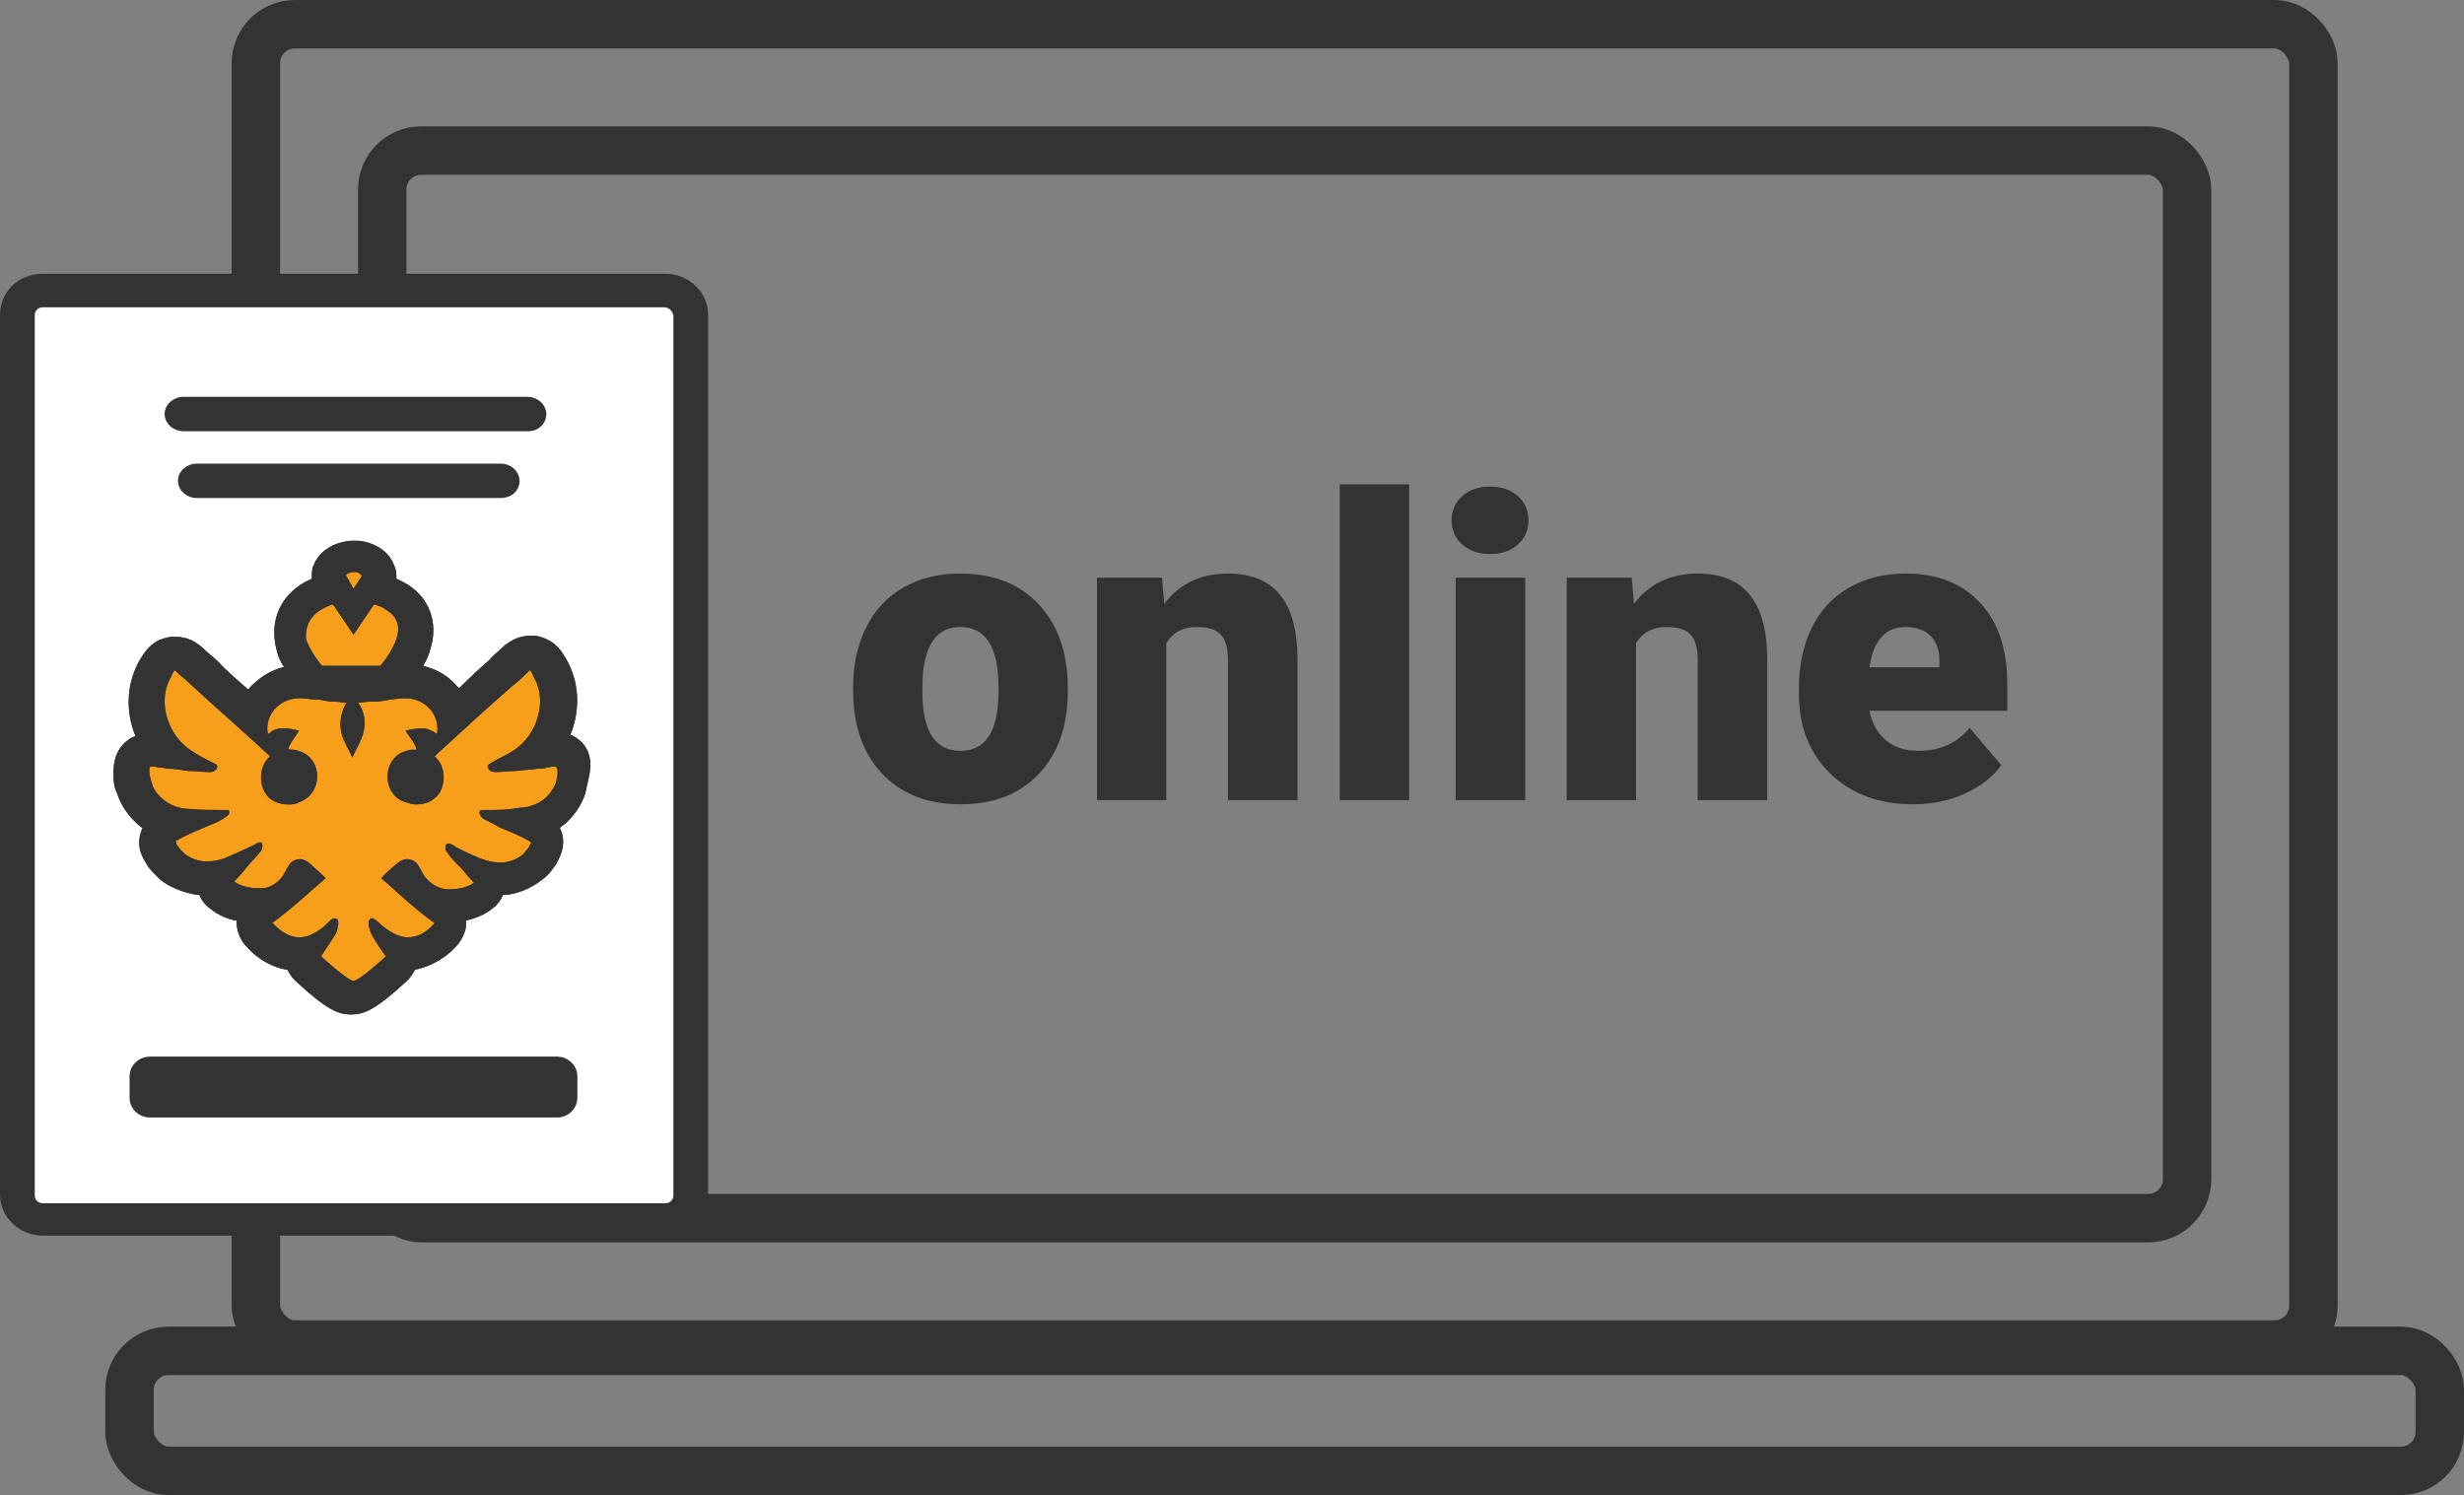 <svg width="117" height="71" viewBox="0 0 117 71" fill="none" xmlns="http://www.w3.org/2000/svg">
<rect x="0" y="0" width="117" height="71" fill="#808080" stroke="none"/>
<path d="M40.508 32.619C40.508 31.564 40.713 30.627 41.123 29.807C41.533 28.98 42.122 28.345 42.891 27.902C43.659 27.46 44.56 27.238 45.596 27.238C47.178 27.238 48.425 27.73 49.336 28.713C50.247 29.689 50.703 31.021 50.703 32.707V32.824C50.703 34.471 50.244 35.78 49.326 36.75C48.415 37.714 47.178 38.195 45.615 38.195C44.111 38.195 42.904 37.746 41.992 36.848C41.081 35.943 40.589 34.719 40.518 33.176L40.508 32.619ZM43.799 32.824C43.799 33.801 43.952 34.517 44.258 34.973C44.564 35.428 45.016 35.656 45.615 35.656C46.787 35.656 47.386 34.755 47.412 32.951V32.619C47.412 30.725 46.807 29.777 45.596 29.777C44.495 29.777 43.9 30.594 43.809 32.228L43.799 32.824ZM55.176 27.434L55.283 28.674C56.012 27.717 57.018 27.238 58.301 27.238C59.401 27.238 60.221 27.567 60.762 28.225C61.309 28.882 61.592 29.872 61.611 31.193V38H58.31V31.33C58.31 30.796 58.203 30.406 57.988 30.158C57.773 29.904 57.383 29.777 56.816 29.777C56.172 29.777 55.693 30.031 55.381 30.539V38H52.09V27.434H55.176ZM66.914 38H63.613V23H66.914V38ZM72.422 38H69.121V27.434H72.422V38ZM68.926 24.709C68.926 24.24 69.095 23.856 69.434 23.557C69.772 23.257 70.212 23.107 70.752 23.107C71.292 23.107 71.732 23.257 72.07 23.557C72.409 23.856 72.578 24.24 72.578 24.709C72.578 25.178 72.409 25.562 72.07 25.861C71.732 26.161 71.292 26.311 70.752 26.311C70.212 26.311 69.772 26.161 69.434 25.861C69.095 25.562 68.926 25.178 68.926 24.709ZM77.481 27.434L77.588 28.674C78.317 27.717 79.323 27.238 80.606 27.238C81.706 27.238 82.526 27.567 83.066 28.225C83.613 28.882 83.897 29.872 83.916 31.193V38H80.615V31.33C80.615 30.796 80.508 30.406 80.293 30.158C80.078 29.904 79.688 29.777 79.121 29.777C78.477 29.777 77.998 30.031 77.686 30.539V38H74.394V27.434H77.481ZM90.859 38.195C89.238 38.195 87.926 37.714 86.924 36.75C85.921 35.78 85.42 34.52 85.42 32.971V32.697C85.42 31.616 85.618 30.663 86.016 29.836C86.419 29.009 87.005 28.371 87.773 27.922C88.542 27.466 89.453 27.238 90.508 27.238C91.992 27.238 93.164 27.701 94.023 28.625C94.883 29.543 95.312 30.826 95.312 32.473V33.752H88.769C88.887 34.344 89.144 34.81 89.541 35.148C89.938 35.487 90.453 35.656 91.084 35.656C92.126 35.656 92.939 35.292 93.525 34.562L95.029 36.34C94.619 36.906 94.037 37.359 93.281 37.697C92.533 38.029 91.725 38.195 90.859 38.195ZM90.488 29.777C89.525 29.777 88.952 30.415 88.769 31.691H92.09V31.438C92.103 30.91 91.969 30.503 91.689 30.217C91.409 29.924 91.009 29.777 90.488 29.777Z" fill="#333333"/>
<rect x="12.15" y="1.15" width="97.7" height="62.7" rx="1.85" stroke="#333333" stroke-width="2.3"/>
<rect x="6.15" y="64.15" width="109.7" height="5.7" rx="1.85" stroke="#333333" stroke-width="2.3"/>
<rect x="18.15" y="7.15" width="85.7" height="50.7" rx="1.85" stroke="#333333" stroke-width="2.3"/>
<rect x="1.245" y="14.245" width="31.134" height="43.588" fill="white"/>
<path d="M12.12 33.936C12.226 33.619 12.882 32.794 14.658 32.033C14.343 30.142 14.341 26.997 16.831 26.335C19.584 27.107 19.913 30.667 19.733 32.35L21.637 33.936L25.443 31.399L27.029 35.522L26.078 39.646L23.223 42.184L21.32 43.77L19.416 45.356L16.561 46.942L14.341 45.356L12.437 43.453L9.9 41.867L7.362 39.012L6.093 36.474L8.314 35.84L7.362 33.936L8.314 31.399L12.12 33.936Z" fill="#F79E1B"/>
<path d="M31.534 58.679H2.036C0.936 58.679 0 57.83 0 56.716V14.963C0 13.849 0.881 13 2.036 13H31.589C32.689 13 33.625 13.849 33.625 14.963V56.769C33.57 57.777 32.634 58.679 31.534 58.679ZM2.036 14.592C1.816 14.592 1.651 14.751 1.651 14.963V56.769C1.651 56.981 1.816 57.141 2.036 57.141H31.589C31.809 57.141 31.974 56.981 31.974 56.769V14.963C31.919 14.751 31.754 14.592 31.534 14.592H2.036Z" fill="#333333"/>
<path d="M27.242 34.964C27.187 34.911 27.132 34.911 27.077 34.911C27.572 33.691 27.517 32.365 26.857 31.25C26.692 30.985 26.416 30.455 25.646 30.242C25.481 30.189 25.371 30.189 25.206 30.189C24.82 30.189 24.49 30.296 24.16 30.508C23.995 30.614 23.885 30.72 23.83 30.773C23.61 30.985 23.39 31.144 23.224 31.357C22.784 31.728 22.289 32.206 21.794 32.683L21.739 32.63C21.298 32.099 20.748 31.781 20.088 31.622C20.253 31.357 20.363 31.091 20.418 30.879C20.858 29.553 20.363 28.28 19.152 27.643C19.042 27.59 18.932 27.537 18.822 27.484C18.822 27.271 18.822 27.059 18.712 26.847C18.492 26.264 17.996 25.892 17.336 25.733C17.171 25.68 17.006 25.68 16.841 25.68C16.676 25.68 16.511 25.68 16.345 25.733H16.29C15.63 25.892 15.135 26.264 14.915 26.794C14.805 27.006 14.805 27.218 14.805 27.484C14.694 27.537 14.584 27.59 14.474 27.643C13.264 28.333 12.768 29.553 13.153 30.932C13.209 31.198 13.319 31.41 13.484 31.675C12.823 31.834 12.273 32.206 11.833 32.683C11.833 32.683 11.833 32.736 11.778 32.736C11.227 32.258 10.732 31.834 10.347 31.41C10.127 31.198 9.907 31.038 9.686 30.826C9.631 30.773 9.521 30.667 9.356 30.561C9.081 30.349 8.696 30.242 8.311 30.242C8.146 30.242 8.036 30.242 7.87 30.296C7.155 30.455 6.825 31.038 6.66 31.304C5.999 32.418 5.944 33.797 6.44 34.964C6.385 34.964 6.329 35.017 6.274 35.017C5.614 35.389 5.339 36.025 5.394 36.927C5.394 37.193 5.449 37.458 5.559 37.67C5.724 38.201 6.054 38.678 6.44 39.049C6.55 39.156 6.66 39.262 6.77 39.315C6.55 39.792 6.55 40.323 6.825 40.8C6.88 40.906 6.99 41.065 7.045 41.172C7.21 41.384 7.43 41.596 7.65 41.808C8.146 42.18 8.751 42.392 9.356 42.498C9.411 42.498 9.466 42.498 9.466 42.498C9.576 42.763 9.741 42.975 9.962 43.135C10.347 43.453 10.842 43.665 11.227 43.718C11.227 44.09 11.337 44.461 11.558 44.779C12.108 45.469 12.878 45.946 13.649 46.053C13.759 46.265 13.869 46.424 14.034 46.583C15.52 47.962 16.07 48.175 16.676 48.175C17.281 48.175 17.831 47.962 19.317 46.583C19.482 46.424 19.592 46.265 19.702 46.053C20.473 45.893 21.243 45.469 21.794 44.779C22.014 44.461 22.179 44.09 22.124 43.718C22.564 43.612 23.004 43.453 23.39 43.135C23.61 42.975 23.775 42.763 23.885 42.498C23.94 42.498 23.995 42.498 23.995 42.498C24.6 42.445 25.206 42.18 25.701 41.808C25.921 41.649 26.141 41.437 26.306 41.172C26.416 41.065 26.471 40.906 26.526 40.8C26.802 40.27 26.802 39.739 26.581 39.315C26.692 39.209 26.802 39.156 26.912 39.049C27.297 38.678 27.627 38.201 27.792 37.67C27.847 37.405 27.902 37.193 27.957 36.927C28.177 35.972 27.902 35.336 27.242 34.964ZM16.456 27.271C16.511 27.218 16.621 27.218 16.676 27.165C16.731 27.165 16.731 27.165 16.786 27.165C16.841 27.165 16.841 27.165 16.896 27.165C16.951 27.165 17.061 27.218 17.116 27.271C17.171 27.325 17.171 27.325 17.171 27.378L16.786 27.961L16.456 27.378C16.401 27.325 16.456 27.271 16.456 27.271ZM15.3 28.916C15.41 28.863 15.52 28.81 15.63 28.757C15.74 28.704 15.795 28.704 15.795 28.704L15.85 28.757L16.786 30.136L17.721 28.757L17.776 28.704C17.776 28.704 17.831 28.704 17.941 28.757C18.051 28.81 18.162 28.81 18.272 28.916C18.657 29.128 19.097 29.553 18.822 30.349C18.712 30.667 18.492 31.091 18.107 31.569C18.107 31.569 18.107 31.569 18.051 31.622H17.666H16.676H15.685H15.3C15.3 31.622 15.3 31.622 15.245 31.569C14.86 31.091 14.639 30.667 14.529 30.349C14.474 29.553 14.915 29.128 15.3 28.916ZM26.471 36.768C26.471 36.874 26.416 37.033 26.416 37.139C26.306 37.405 26.141 37.67 25.976 37.829C25.646 38.148 25.151 38.36 24.655 38.36C24.105 38.466 23.665 38.466 23.169 38.466H23.114C23.059 38.466 23.004 38.466 22.949 38.466C22.894 38.466 22.784 38.466 22.784 38.519C22.729 38.625 22.839 38.784 22.894 38.837C23.114 38.996 23.445 39.102 23.665 39.262C24.16 39.474 24.71 39.686 25.151 39.951C25.206 40.004 25.261 40.004 25.206 40.057C25.151 40.111 25.151 40.163 25.096 40.27C24.986 40.376 24.93 40.482 24.82 40.588C24.545 40.8 24.27 40.906 23.94 40.959C23.885 40.959 23.775 40.959 23.72 40.959C23.279 40.959 22.839 40.8 22.399 40.588C22.124 40.482 21.849 40.323 21.628 40.217C21.573 40.163 21.408 40.057 21.298 40.057C21.243 40.057 21.243 40.057 21.188 40.111C21.133 40.217 21.133 40.376 21.243 40.482C21.408 40.747 21.683 41.012 21.904 41.225C22.124 41.49 22.289 41.702 22.509 41.914C22.234 42.127 21.794 42.233 21.408 42.233C21.353 42.233 21.243 42.233 21.188 42.233C20.748 42.18 20.363 41.914 20.143 41.596C20.033 41.437 19.978 41.278 19.867 41.118C19.757 40.906 19.537 40.8 19.317 40.8C19.207 40.8 19.097 40.853 18.987 40.906C18.547 41.225 18.107 41.702 18.107 41.702C18.492 42.02 19.812 43.294 20.638 43.824C20.253 44.302 19.812 44.514 19.372 44.514C18.987 44.514 18.547 44.302 18.107 43.93C17.941 43.771 17.776 43.612 17.666 43.612C17.611 43.612 17.611 43.612 17.556 43.665C17.446 43.771 17.556 44.196 17.611 44.302C17.721 44.567 18.272 45.363 18.327 45.416C18.327 45.416 17.061 46.583 16.786 46.583C16.511 46.583 15.245 45.416 15.245 45.416C15.3 45.31 15.85 44.514 15.96 44.302C16.015 44.196 16.125 43.771 16.015 43.665C15.96 43.612 15.96 43.612 15.905 43.612C15.74 43.612 15.63 43.771 15.465 43.93C15.025 44.302 14.639 44.514 14.199 44.514C13.759 44.514 13.319 44.249 12.933 43.824C13.759 43.241 15.08 42.02 15.465 41.702C15.465 41.702 14.97 41.225 14.584 40.906C14.474 40.853 14.364 40.8 14.254 40.8C14.034 40.8 13.814 40.906 13.704 41.118C13.594 41.278 13.539 41.437 13.429 41.596C13.209 41.914 12.823 42.18 12.438 42.18C12.383 42.18 12.273 42.18 12.218 42.18C11.833 42.18 11.393 42.074 11.117 41.861C11.337 41.649 11.558 41.384 11.723 41.172C11.943 40.906 12.163 40.694 12.383 40.429C12.438 40.323 12.493 40.163 12.438 40.057C12.438 40.004 12.383 40.004 12.328 40.004C12.218 40.004 12.108 40.111 11.998 40.163C11.723 40.27 11.447 40.429 11.172 40.535C10.732 40.747 10.347 40.906 9.852 40.906C9.796 40.906 9.686 40.906 9.631 40.906C9.301 40.853 9.026 40.747 8.751 40.535C8.641 40.429 8.531 40.323 8.476 40.217C8.421 40.163 8.366 40.111 8.366 40.004C8.311 39.951 8.366 39.898 8.421 39.898C8.861 39.633 9.411 39.421 9.907 39.209C10.182 39.102 10.457 38.996 10.732 38.784C10.842 38.731 10.952 38.572 10.842 38.466C10.787 38.466 10.732 38.466 10.622 38.466C10.567 38.466 10.457 38.466 10.457 38.466H10.402C9.907 38.466 9.466 38.466 8.971 38.413C8.476 38.413 7.98 38.201 7.65 37.882C7.43 37.67 7.265 37.458 7.21 37.193C7.155 37.087 7.155 36.927 7.1 36.821C7.1 36.715 7.045 36.45 7.155 36.397H7.21C7.32 36.397 7.43 36.397 7.485 36.45C7.65 36.45 7.76 36.45 7.925 36.503C8.256 36.503 8.586 36.556 8.916 36.609C9.246 36.609 9.576 36.662 9.907 36.662H9.962C10.072 36.662 10.127 36.662 10.237 36.556C10.347 36.45 10.347 36.344 10.237 36.291C9.741 36.025 9.246 35.813 8.806 35.442C7.87 34.646 7.485 33.16 8.146 32.099C8.146 32.046 8.256 31.834 8.311 31.834C8.311 31.834 8.311 31.834 8.366 31.887C8.421 31.94 8.476 31.993 8.531 32.046C8.751 32.206 8.971 32.418 9.136 32.577C10.292 33.638 11.447 34.646 12.603 35.707C12.658 35.76 12.768 35.866 12.823 35.919C12.328 36.344 12.273 37.139 12.603 37.67C12.823 38.041 13.264 38.201 13.704 38.201C13.869 38.201 14.034 38.201 14.199 38.094C15.3 37.723 15.355 36.132 14.309 35.707C14.144 35.654 14.034 35.601 13.869 35.601C13.759 35.601 13.649 35.601 13.704 35.495C13.814 35.23 14.034 34.964 14.199 34.699C13.979 34.646 13.759 34.593 13.484 34.593H13.429C13.319 34.593 13.209 34.593 13.098 34.646C13.043 34.646 12.933 34.699 12.878 34.752C12.823 34.805 12.768 34.858 12.713 34.858C12.548 33.956 13.264 33.16 14.199 33.16C14.254 33.16 14.309 33.16 14.364 33.16C14.529 33.16 14.749 33.214 14.915 33.214C15.19 33.214 15.41 33.267 15.685 33.32C15.74 33.32 15.795 33.32 15.905 33.32C16.07 33.32 16.29 33.373 16.456 33.373C16.125 33.903 16.07 34.593 16.345 35.176C16.456 35.442 16.621 35.707 16.731 35.972C16.841 35.707 17.006 35.442 17.116 35.176C17.391 34.593 17.391 33.903 17.006 33.373C17.171 33.373 17.391 33.32 17.556 33.32C17.611 33.32 17.721 33.32 17.776 33.32C18.051 33.32 18.272 33.267 18.547 33.214C18.712 33.214 18.932 33.16 19.097 33.16C19.152 33.16 19.207 33.16 19.262 33.16C20.198 33.16 20.913 33.956 20.748 34.858C20.693 34.858 20.638 34.752 20.583 34.752C20.528 34.699 20.418 34.699 20.363 34.646C20.253 34.593 20.143 34.593 20.033 34.593H19.978C19.757 34.593 19.482 34.646 19.262 34.699C19.427 34.964 19.647 35.23 19.757 35.495C19.812 35.654 19.757 35.601 19.592 35.601C19.427 35.601 19.317 35.654 19.152 35.707C18.107 36.132 18.162 37.776 19.262 38.094C19.427 38.148 19.592 38.201 19.757 38.201C20.198 38.201 20.583 38.041 20.858 37.67C21.188 37.139 21.133 36.344 20.638 35.919C20.693 35.866 20.803 35.76 20.858 35.707C22.014 34.646 23.169 33.585 24.325 32.577C24.545 32.418 24.765 32.206 24.93 32.046C24.986 31.993 25.041 31.94 25.096 31.887C25.096 31.887 25.096 31.834 25.151 31.834C25.206 31.834 25.316 32.046 25.316 32.099C25.976 33.16 25.591 34.646 24.655 35.442C24.215 35.813 23.72 35.972 23.224 36.291C23.114 36.344 23.169 36.45 23.224 36.556C23.279 36.609 23.39 36.662 23.5 36.662H23.555C23.885 36.662 24.215 36.609 24.545 36.609C24.875 36.556 25.206 36.556 25.536 36.503C25.701 36.503 25.811 36.503 25.976 36.45C26.031 36.45 26.196 36.397 26.251 36.397C26.306 36.397 26.306 36.397 26.306 36.397C26.526 36.397 26.471 36.662 26.471 36.768Z" fill="#333333"/>
<path d="M27.242 34.964C27.187 34.911 27.132 34.911 27.077 34.911C27.572 33.691 27.517 32.365 26.857 31.25C26.692 30.985 26.416 30.455 25.646 30.242C25.481 30.189 25.371 30.189 25.206 30.189C24.82 30.189 24.49 30.296 24.16 30.508C23.995 30.614 23.885 30.72 23.83 30.773C23.61 30.985 23.39 31.144 23.224 31.357C22.784 31.728 22.289 32.206 21.794 32.683L21.739 32.63C21.298 32.099 20.748 31.781 20.088 31.622C20.253 31.357 20.363 31.091 20.418 30.879C20.858 29.553 20.363 28.28 19.152 27.643C19.042 27.59 18.932 27.537 18.822 27.484C18.822 27.271 18.822 27.059 18.712 26.847C18.492 26.264 17.996 25.892 17.336 25.733C17.171 25.68 17.006 25.68 16.841 25.68C16.676 25.68 16.511 25.68 16.345 25.733H16.29C15.63 25.892 15.135 26.264 14.915 26.794C14.805 27.006 14.805 27.218 14.805 27.484C14.694 27.537 14.584 27.59 14.474 27.643C13.264 28.333 12.768 29.553 13.153 30.932C13.209 31.198 13.319 31.41 13.484 31.675C12.823 31.834 12.273 32.206 11.833 32.683C11.833 32.683 11.833 32.736 11.778 32.736C11.227 32.258 10.732 31.834 10.347 31.41C10.127 31.198 9.907 31.038 9.686 30.826C9.631 30.773 9.521 30.667 9.356 30.561C9.081 30.349 8.696 30.242 8.311 30.242C8.146 30.242 8.036 30.242 7.87 30.296C7.155 30.455 6.825 31.038 6.66 31.304C5.999 32.418 5.944 33.797 6.44 34.964C6.385 34.964 6.329 35.017 6.274 35.017C5.614 35.389 5.339 36.025 5.394 36.927C5.394 37.193 5.449 37.458 5.559 37.67C5.724 38.201 6.054 38.678 6.44 39.049C6.55 39.156 6.66 39.262 6.77 39.315C6.55 39.792 6.55 40.323 6.825 40.8C6.88 40.906 6.99 41.065 7.045 41.172C7.21 41.384 7.43 41.596 7.65 41.808C8.146 42.18 8.751 42.392 9.356 42.498C9.411 42.498 9.466 42.498 9.466 42.498C9.576 42.763 9.741 42.975 9.962 43.135C10.347 43.453 10.842 43.665 11.227 43.718C11.227 44.09 11.337 44.461 11.558 44.779C12.108 45.469 12.878 45.946 13.649 46.053C13.759 46.265 13.869 46.424 14.034 46.583C15.52 47.962 16.07 48.175 16.676 48.175C17.281 48.175 17.831 47.962 19.317 46.583C19.482 46.424 19.592 46.265 19.702 46.053C20.473 45.893 21.243 45.469 21.794 44.779C22.014 44.461 22.179 44.09 22.124 43.718C22.564 43.612 23.004 43.453 23.39 43.135C23.61 42.975 23.775 42.763 23.885 42.498C23.94 42.498 23.995 42.498 23.995 42.498C24.6 42.445 25.206 42.18 25.701 41.808C25.921 41.649 26.141 41.437 26.306 41.172C26.416 41.065 26.471 40.906 26.526 40.8C26.802 40.27 26.802 39.739 26.581 39.315C26.692 39.209 26.802 39.156 26.912 39.049C27.297 38.678 27.627 38.201 27.792 37.67C27.847 37.405 27.902 37.193 27.957 36.927C28.177 35.972 27.902 35.336 27.242 34.964ZM16.456 27.271C16.511 27.218 16.621 27.218 16.676 27.165C16.731 27.165 16.731 27.165 16.786 27.165C16.841 27.165 16.841 27.165 16.896 27.165C16.951 27.165 17.061 27.218 17.116 27.271C17.171 27.325 17.171 27.325 17.171 27.378L16.786 27.961L16.456 27.378C16.401 27.325 16.456 27.271 16.456 27.271ZM15.3 28.916C15.41 28.863 15.52 28.81 15.63 28.757C15.74 28.704 15.795 28.704 15.795 28.704L15.85 28.757L16.786 30.136L17.721 28.757L17.776 28.704C17.776 28.704 17.831 28.704 17.941 28.757C18.051 28.81 18.162 28.81 18.272 28.916C18.657 29.128 19.097 29.553 18.822 30.349C18.712 30.667 18.492 31.091 18.107 31.569C18.107 31.569 18.107 31.569 18.051 31.622H17.666H16.676H15.685H15.3C15.3 31.622 15.3 31.622 15.245 31.569C14.86 31.091 14.639 30.667 14.529 30.349C14.474 29.553 14.915 29.128 15.3 28.916ZM26.471 36.768C26.471 36.874 26.416 37.033 26.416 37.139C26.306 37.405 26.141 37.67 25.976 37.829C25.646 38.148 25.151 38.36 24.655 38.36C24.105 38.466 23.665 38.466 23.169 38.466H23.114C23.059 38.466 23.004 38.466 22.949 38.466C22.894 38.466 22.784 38.466 22.784 38.519C22.729 38.625 22.839 38.784 22.894 38.837C23.114 38.996 23.445 39.102 23.665 39.262C24.16 39.474 24.71 39.686 25.151 39.951C25.206 40.004 25.261 40.004 25.206 40.057C25.151 40.111 25.151 40.163 25.096 40.27C24.986 40.376 24.93 40.482 24.82 40.588C24.545 40.8 24.27 40.906 23.94 40.959C23.885 40.959 23.775 40.959 23.72 40.959C23.279 40.959 22.839 40.8 22.399 40.588C22.124 40.482 21.849 40.323 21.628 40.217C21.573 40.163 21.408 40.057 21.298 40.057C21.243 40.057 21.243 40.057 21.188 40.111C21.133 40.217 21.133 40.376 21.243 40.482C21.408 40.747 21.683 41.012 21.904 41.225C22.124 41.49 22.289 41.702 22.509 41.914C22.234 42.127 21.794 42.233 21.408 42.233C21.353 42.233 21.243 42.233 21.188 42.233C20.748 42.18 20.363 41.914 20.143 41.596C20.033 41.437 19.978 41.278 19.867 41.118C19.757 40.906 19.537 40.8 19.317 40.8C19.207 40.8 19.097 40.853 18.987 40.906C18.547 41.225 18.107 41.702 18.107 41.702C18.492 42.02 19.812 43.294 20.638 43.824C20.253 44.302 19.812 44.514 19.372 44.514C18.987 44.514 18.547 44.302 18.107 43.93C17.941 43.771 17.776 43.612 17.666 43.612C17.611 43.612 17.611 43.612 17.556 43.665C17.446 43.771 17.556 44.196 17.611 44.302C17.721 44.567 18.272 45.363 18.327 45.416C18.327 45.416 17.061 46.583 16.786 46.583C16.511 46.583 15.245 45.416 15.245 45.416C15.3 45.31 15.85 44.514 15.96 44.302C16.015 44.196 16.125 43.771 16.015 43.665C15.96 43.612 15.96 43.612 15.905 43.612C15.74 43.612 15.63 43.771 15.465 43.93C15.025 44.302 14.639 44.514 14.199 44.514C13.759 44.514 13.319 44.249 12.933 43.824C13.759 43.241 15.08 42.02 15.465 41.702C15.465 41.702 14.97 41.225 14.584 40.906C14.474 40.853 14.364 40.8 14.254 40.8C14.034 40.8 13.814 40.906 13.704 41.118C13.594 41.278 13.539 41.437 13.429 41.596C13.209 41.914 12.823 42.18 12.438 42.18C12.383 42.18 12.273 42.18 12.218 42.18C11.833 42.18 11.393 42.074 11.117 41.861C11.337 41.649 11.558 41.384 11.723 41.172C11.943 40.906 12.163 40.694 12.383 40.429C12.438 40.323 12.493 40.163 12.438 40.057C12.438 40.004 12.383 40.004 12.328 40.004C12.218 40.004 12.108 40.111 11.998 40.163C11.723 40.27 11.447 40.429 11.172 40.535C10.732 40.747 10.347 40.906 9.852 40.906C9.796 40.906 9.686 40.906 9.631 40.906C9.301 40.853 9.026 40.747 8.751 40.535C8.641 40.429 8.531 40.323 8.476 40.217C8.421 40.163 8.366 40.111 8.366 40.004C8.311 39.951 8.366 39.898 8.421 39.898C8.861 39.633 9.411 39.421 9.907 39.209C10.182 39.102 10.457 38.996 10.732 38.784C10.842 38.731 10.952 38.572 10.842 38.466C10.787 38.466 10.732 38.466 10.622 38.466C10.567 38.466 10.457 38.466 10.457 38.466H10.402C9.907 38.466 9.466 38.466 8.971 38.413C8.476 38.413 7.98 38.201 7.65 37.882C7.43 37.67 7.265 37.458 7.21 37.193C7.155 37.087 7.155 36.927 7.1 36.821C7.1 36.715 7.045 36.45 7.155 36.397H7.21C7.32 36.397 7.43 36.397 7.485 36.45C7.65 36.45 7.76 36.45 7.925 36.503C8.256 36.503 8.586 36.556 8.916 36.609C9.246 36.609 9.576 36.662 9.907 36.662H9.962C10.072 36.662 10.127 36.662 10.237 36.556C10.347 36.45 10.347 36.344 10.237 36.291C9.741 36.025 9.246 35.813 8.806 35.442C7.87 34.646 7.485 33.16 8.146 32.099C8.146 32.046 8.256 31.834 8.311 31.834C8.311 31.834 8.311 31.834 8.366 31.887C8.421 31.94 8.476 31.993 8.531 32.046C8.751 32.206 8.971 32.418 9.136 32.577C10.292 33.638 11.447 34.646 12.603 35.707C12.658 35.76 12.768 35.866 12.823 35.919C12.328 36.344 12.273 37.139 12.603 37.67C12.823 38.041 13.264 38.201 13.704 38.201C13.869 38.201 14.034 38.201 14.199 38.094C15.3 37.723 15.355 36.132 14.309 35.707C14.144 35.654 14.034 35.601 13.869 35.601C13.759 35.601 13.649 35.601 13.704 35.495C13.814 35.23 14.034 34.964 14.199 34.699C13.979 34.646 13.759 34.593 13.484 34.593H13.429C13.319 34.593 13.209 34.593 13.098 34.646C13.043 34.646 12.933 34.699 12.878 34.752C12.823 34.805 12.768 34.858 12.713 34.858C12.548 33.956 13.264 33.16 14.199 33.16C14.254 33.16 14.309 33.16 14.364 33.16C14.529 33.16 14.749 33.214 14.915 33.214C15.19 33.214 15.41 33.267 15.685 33.32C15.74 33.32 15.795 33.32 15.905 33.32C16.07 33.32 16.29 33.373 16.456 33.373C16.125 33.903 16.07 34.593 16.345 35.176C16.456 35.442 16.621 35.707 16.731 35.972C16.841 35.707 17.006 35.442 17.116 35.176C17.391 34.593 17.391 33.903 17.006 33.373C17.171 33.373 17.391 33.32 17.556 33.32C17.611 33.32 17.721 33.32 17.776 33.32C18.051 33.32 18.272 33.267 18.547 33.214C18.712 33.214 18.932 33.16 19.097 33.16C19.152 33.16 19.207 33.16 19.262 33.16C20.198 33.16 20.913 33.956 20.748 34.858C20.693 34.858 20.638 34.752 20.583 34.752C20.528 34.699 20.418 34.699 20.363 34.646C20.253 34.593 20.143 34.593 20.033 34.593H19.978C19.757 34.593 19.482 34.646 19.262 34.699C19.427 34.964 19.647 35.23 19.757 35.495C19.812 35.654 19.757 35.601 19.592 35.601C19.427 35.601 19.317 35.654 19.152 35.707C18.107 36.132 18.162 37.776 19.262 38.094C19.427 38.148 19.592 38.201 19.757 38.201C20.198 38.201 20.583 38.041 20.858 37.67C21.188 37.139 21.133 36.344 20.638 35.919C20.693 35.866 20.803 35.76 20.858 35.707C22.014 34.646 23.169 33.585 24.325 32.577C24.545 32.418 24.765 32.206 24.93 32.046C24.986 31.993 25.041 31.94 25.096 31.887C25.096 31.887 25.096 31.834 25.151 31.834C25.206 31.834 25.316 32.046 25.316 32.099C25.976 33.16 25.591 34.646 24.655 35.442C24.215 35.813 23.72 35.972 23.224 36.291C23.114 36.344 23.169 36.45 23.224 36.556C23.279 36.609 23.39 36.662 23.5 36.662H23.555C23.885 36.662 24.215 36.609 24.545 36.609C24.875 36.556 25.206 36.556 25.536 36.503C25.701 36.503 25.811 36.503 25.976 36.45C26.031 36.45 26.196 36.397 26.251 36.397C26.306 36.397 26.306 36.397 26.306 36.397C26.526 36.397 26.471 36.662 26.471 36.768Z" fill="#333333"/>
<path d="M26.47 52.569H7.099C6.855 52.569 6.653 52.355 6.653 52.153V51.092C6.653 50.891 6.855 50.677 7.099 50.677H26.47C26.714 50.677 26.916 50.891 26.916 51.092V52.153C26.916 52.355 26.714 52.569 26.47 52.569Z" fill="#333333" stroke="#333333"/>
<path d="M25.097 19.979H8.708C8.492 19.979 8.313 19.815 8.313 19.662C8.313 19.508 8.492 19.344 8.708 19.344H25.048C25.264 19.344 25.443 19.508 25.443 19.662C25.443 19.841 25.283 19.979 25.097 19.979Z" fill="#333333" stroke="#333333"/>
<path d="M23.788 23.151H9.334C9.122 23.151 8.947 22.987 8.947 22.834C8.947 22.68 9.122 22.517 9.334 22.517H23.788C23.999 22.517 24.174 22.68 24.174 22.834C24.174 23 24.032 23.151 23.788 23.151Z" fill="#333333" stroke="#333333"/>
</svg>

